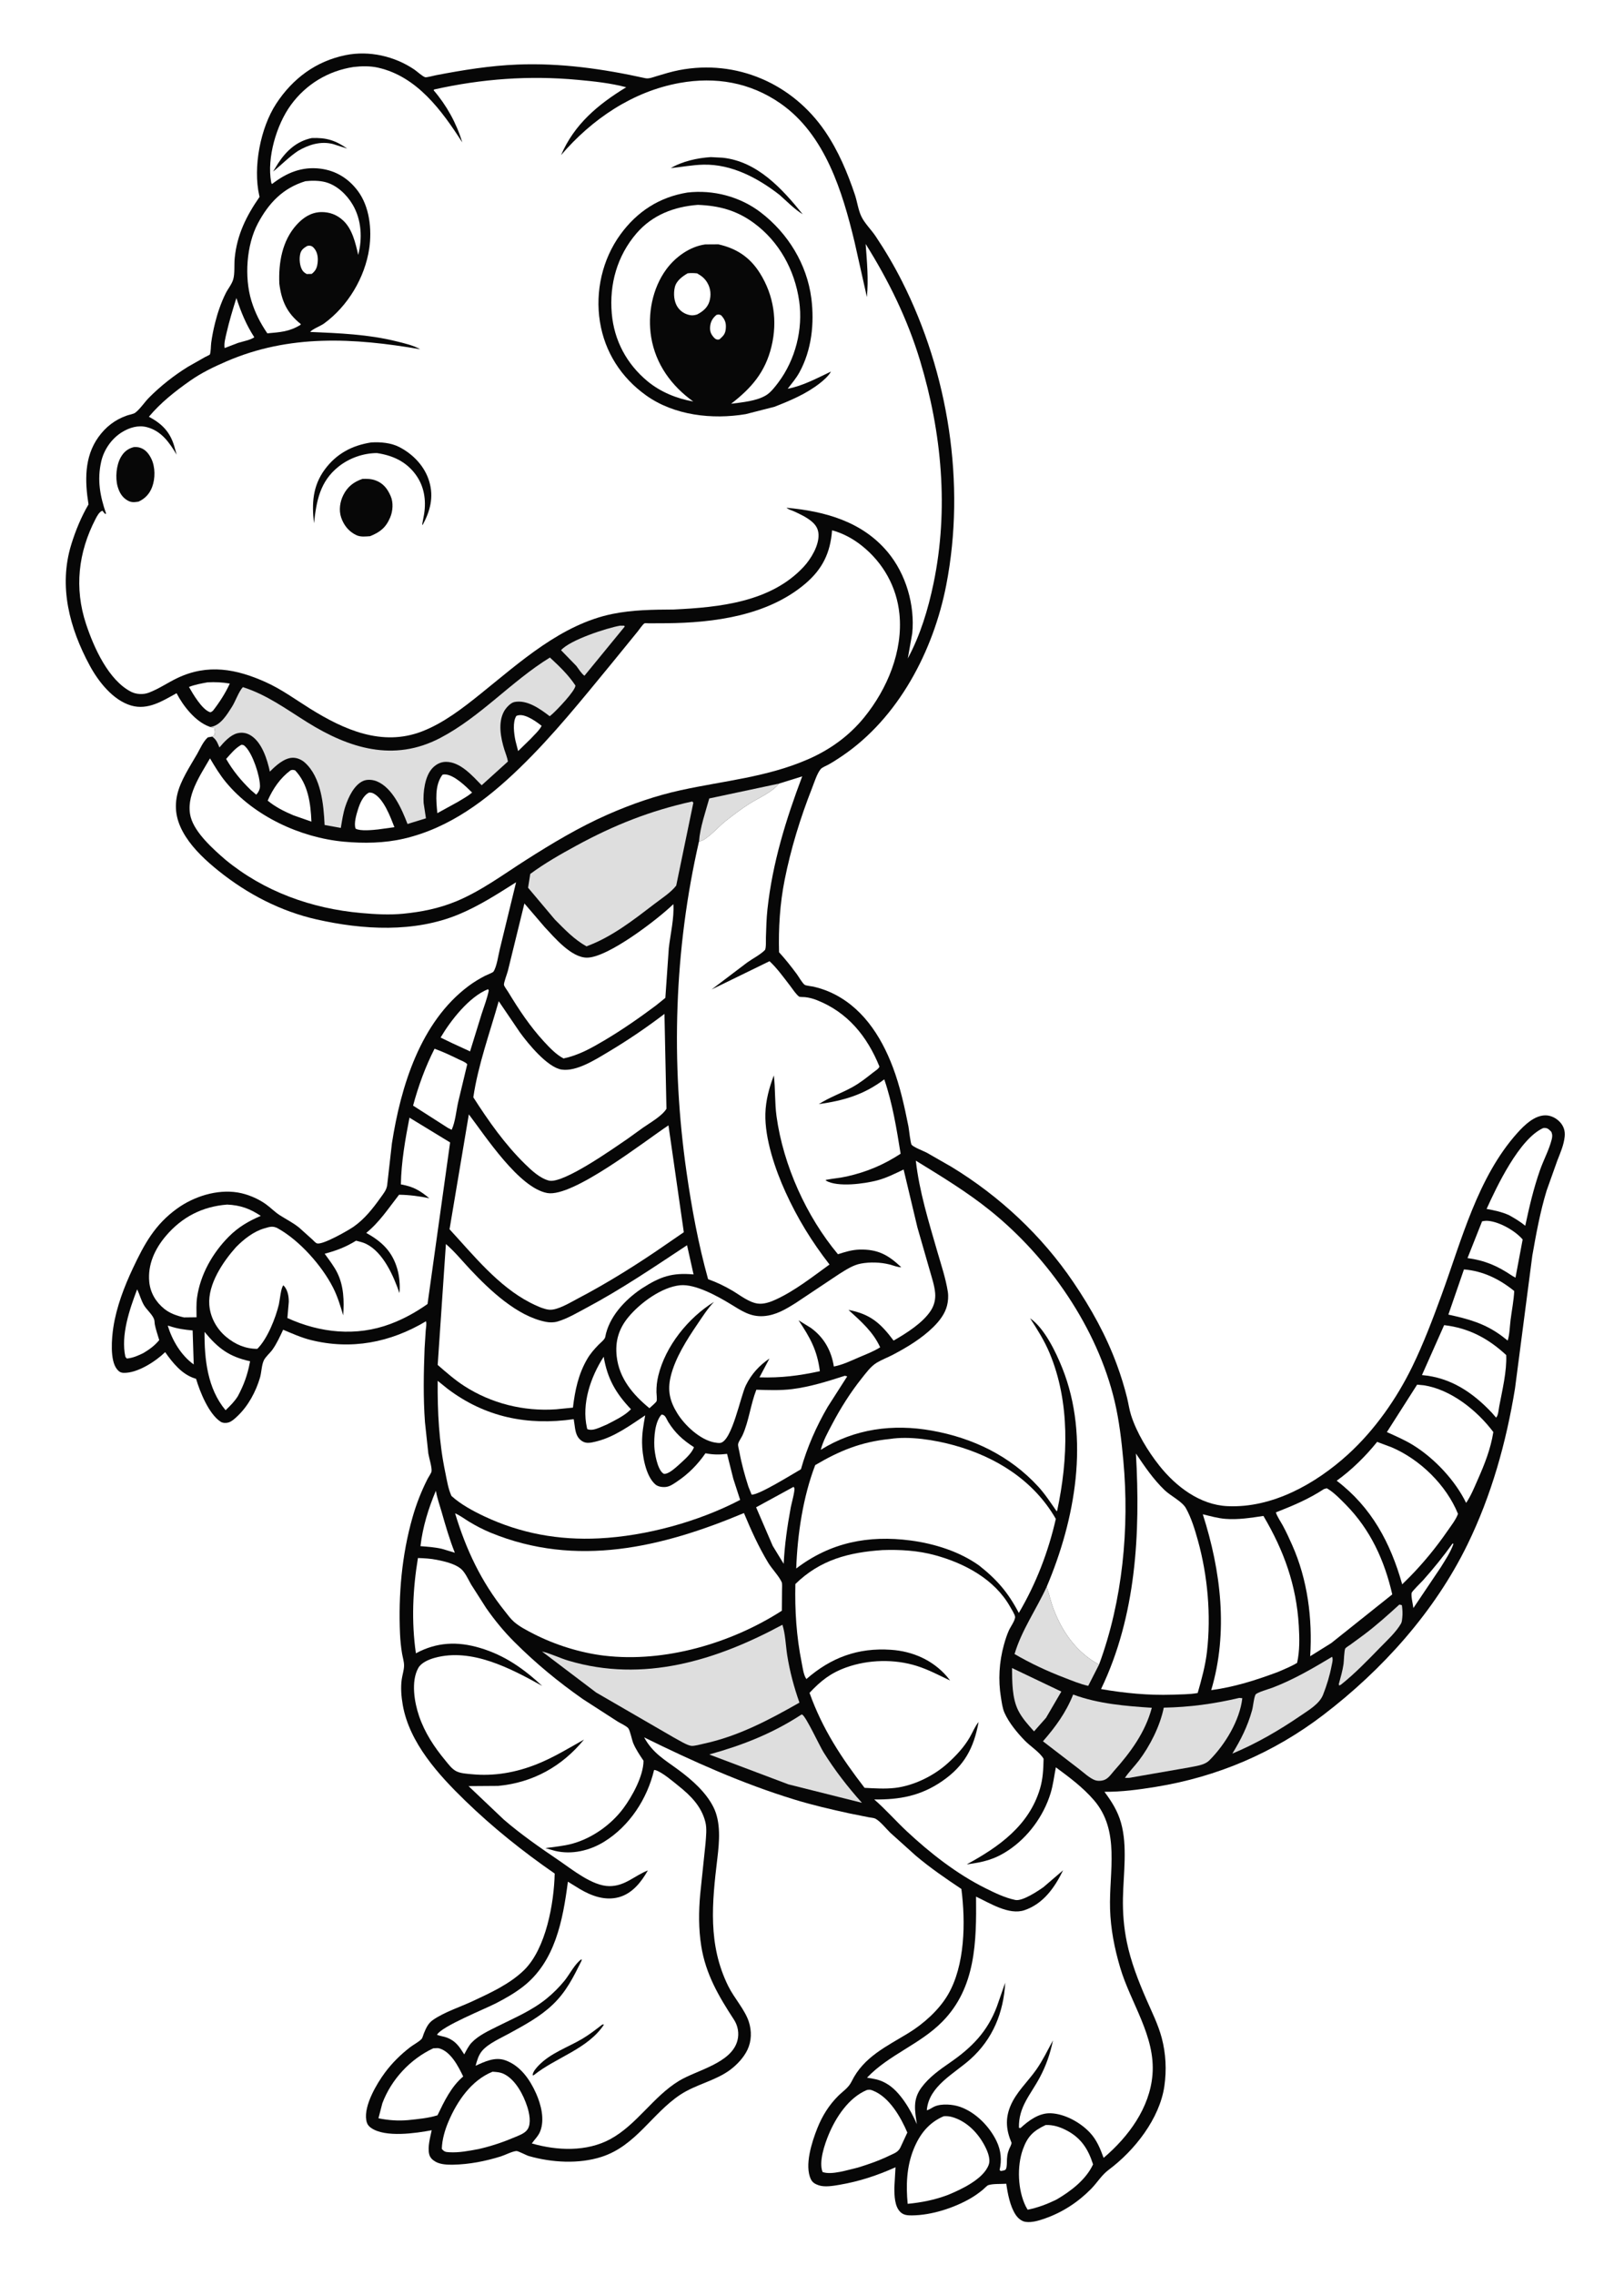 <svg version="1.1" xmlns="http://www.w3.org/2000/svg" style="display: block;" viewBox="0 0 1462 2048" width="1024" height="1434">
<path transform="translate(0,0)" fill="rgb(255,255,255)" d="M -0 -0 L 1462 0 L 1462 2048 L -0 2048 L -0 -0 z"/>
<path transform="translate(0,0)" fill="rgb(7,7,7)" d="M 189.204 654.476 L 188.22 654.125 C 175.671 649.524 164.822 635.686 158.766 624.048 C 146.211 630.996 132.988 639.501 118 635.178 C 101.56 630.437 88.382 613.61 80.534 599.059 C 62.405 565.447 52.361 527.967 63.918 490.297 C 67.717 477.916 72.915 465.249 79.479 454.081 C 76.193 433.449 75.492 411.561 88.297 393.62 C 94.933 384.322 103.349 377.795 114.122 374.055 C 115.939 373.424 120.007 372.682 121.443 371.63 C 125.776 368.454 130.033 361.922 133.976 357.955 C 144.428 347.439 156.234 338.14 168.82 330.311 L 184.45 321.423 C 184.92 321.175 188.56 319.502 188.704 319.214 C 189.704 317.229 189.632 311.168 189.954 308.727 C 190.76 302.611 191.997 296.55 193.482 290.565 C 195.698 281.634 198.947 272.247 203.045 264.005 C 205.065 259.941 208.565 255.856 209.8 251.5 C 211.355 246.014 210.548 238.55 211.109 232.636 C 213.12 211.433 221.577 194.428 233.52 177.237 L 233.227 175.998 C 227.481 150.544 234.27 115.067 248.518 93.312 C 263.315 70.719 284.272 55.049 311.08 49.622 C 332.239 45.338 355.02 50.563 372.807 62.547 C 375.123 64.108 380.155 68.784 382.647 69.517 C 383.904 69.887 390.548 68.069 392.277 67.737 C 416.69 63.053 440.991 59.081 465.9 58.112 C 504.89 56.596 542.807 61.979 580.758 70.368 C 584.119 71.112 587.889 69.514 591.089 68.551 C 597.802 66.529 604.58 64.442 611.472 63.119 C 663.067 53.212 713.37 75.206 742.719 118.173 C 754.612 135.583 762.917 155.304 769.606 175.215 C 771.713 181.486 772.612 188.913 775.42 194.815 C 778.389 201.055 784.369 206.804 788.259 212.615 C 797.024 225.709 804.924 239.134 812.033 253.188 C 853.824 335.809 869.564 435.278 851.954 526.363 C 840.488 585.67 808.943 646.342 757.842 680.771 C 753.809 683.488 749.713 686.167 745.443 688.498 C 743.56 689.526 740.12 690.791 738.755 692.443 C 735.497 696.389 732.97 704.583 731.078 709.386 C 720.504 736.239 711.961 763.959 706.331 792.289 C 702.116 813.503 700.732 835.654 701.325 857.232 C 707.049 863.504 712.198 870.01 717.255 876.832 C 718.941 879.106 722.332 885.131 724.416 886.559 C 725.625 887.388 730.6 887.813 732.249 888.194 C 737.076 889.31 741.811 890.796 746.362 892.761 C 775.486 905.335 792.953 932.053 803.782 960.667 C 810.273 977.82 814.262 996.027 817.833 1013.97 C 818.375 1016.69 819.653 1029.4 820.741 1030.6 C 822.862 1032.96 831.137 1036.02 834.258 1037.64 L 856.386 1050.31 C 899.758 1076.62 938.022 1112.33 966.44 1154.38 C 982.432 1178.04 995.881 1202.15 1005.73 1229.03 C 1009.2 1238.48 1012.28 1248.43 1014.7 1258.21 C 1015.99 1263.44 1016.7 1268.9 1018.34 1274.02 C 1023.39 1289.82 1033.53 1306.49 1043.82 1319.45 C 1058.72 1338.21 1080.25 1354.67 1104.98 1355.87 C 1145.5 1357.83 1184.68 1335.73 1213.79 1309.2 C 1237.66 1287.44 1257.46 1259.23 1271.57 1230.25 C 1281.69 1209.48 1290.04 1187.39 1297.96 1165.71 C 1315.94 1116.55 1330.39 1059.82 1366.19 1019.91 C 1372.41 1012.98 1381.67 1003.87 1391.82 1004.07 C 1396.65 1004.16 1401.5 1006.72 1404.7 1010.29 C 1408 1013.96 1409.32 1018.25 1408.81 1023.16 C 1408.01 1030.87 1404.93 1037.68 1402.16 1044.81 L 1392.56 1071.78 C 1386.78 1090.63 1383.07 1110.95 1379.66 1130.36 L 1364.07 1249.97 C 1356.11 1298.67 1342.93 1346.02 1321.21 1390.51 C 1291.69 1450.97 1244.56 1503.29 1191.4 1543.87 C 1146.78 1577.93 1096.03 1599.58 1040.72 1608.56 C 1025.25 1611.07 1010.07 1613.13 994.35 1613.02 C 1000.85 1621.76 1006.19 1630.14 1009.23 1640.78 C 1015.24 1661.83 1011.45 1686.76 1011.02 1708.5 C 1010.75 1721.98 1011.83 1735.31 1014.56 1748.53 C 1018.19 1766.12 1024.93 1783.4 1032.08 1799.83 C 1037.07 1811.28 1042.66 1822.34 1045.91 1834.47 C 1049.68 1848.57 1050.39 1863.47 1048.33 1877.89 C 1044.13 1907.2 1021.51 1935.92 998.274 1953.24 C 991.632 1958.2 988.069 1964.66 982.342 1970.5 C 970.675 1982.4 956.563 1991.61 940.844 1997.11 C 935.4 1999.02 929.353 2000.93 923.5 2000.21 C 919.731 1999.75 916.422 1996.85 914.377 1993.76 C 909.357 1986.18 907.213 1974.78 905.953 1965.86 C 901.436 1966.19 893.802 1965.74 889.754 1967.13 C 888.529 1967.55 886.008 1970.3 884.782 1971.31 C 881.238 1974.2 877.584 1976.82 873.609 1979.11 C 858.641 1987.72 838.566 1994.2 821.172 1994.35 C 817.438 1994.38 813.84 1994.26 810.906 1991.63 C 805.251 1986.56 805.176 1976.28 805.164 1969.24 L 806.2 1951.04 C 789.484 1958.51 773.85 1963.7 755.727 1966.82 C 750.19 1967.77 742.271 1969.16 736.86 1967.19 C 733.857 1966.1 731.484 1964.87 730.03 1961.89 C 723.97 1949.5 730.934 1928.06 735.846 1915.76 C 740.184 1904.89 746.22 1895.14 754.528 1886.86 C 758.999 1882.4 763.822 1879.63 766.685 1873.76 C 777.481 1851.63 798.249 1842.24 818.049 1830.09 C 831.549 1821.8 845.33 1809.48 853.399 1795.71 C 868.879 1769.3 869.36 1730.21 865.52 1700.5 C 851.473 1691.09 837.43 1681.51 824.513 1670.57 L 801.488 1649.87 C 797.856 1646.35 792.446 1639.5 788.079 1637.2 C 786.684 1636.47 783.788 1636.31 782.136 1635.96 L 764.838 1632.5 C 748.223 1628.87 731.652 1625.05 715.39 1620.07 C 668.054 1605.56 624.148 1585.84 579.827 1564.02 C 587.802 1578.53 598.463 1584.18 611.274 1593.69 C 623.132 1602.5 635.536 1613.47 642.234 1626.8 C 649.159 1640.58 647.541 1658.21 645.765 1673.02 C 640.953 1713.16 637.097 1750.73 655.67 1788.15 C 660.922 1798.73 670.542 1809.11 674.095 1820 C 676.799 1828.29 676.645 1837.42 672.815 1845.38 C 669.517 1852.23 663.744 1858.41 657.752 1862.99 C 644.45 1873.14 626.284 1876.41 612.154 1885.86 C 586.86 1902.78 572.354 1931.65 541.582 1941.63 C 521.014 1948.29 496.542 1946.82 475.972 1940.92 C 473.726 1940.28 466.397 1936.31 464.839 1936.41 C 460.978 1936.67 454.636 1940.06 450.699 1941.28 C 436.771 1945.61 422.372 1948.43 407.774 1948.72 C 402.782 1948.81 396.486 1948.58 392.048 1946.07 C 389.174 1944.44 386.941 1942.35 386.214 1939.04 C 384.783 1932.52 387.194 1924.14 388.531 1917.69 C 374.257 1920.39 346.919 1924.45 334.16 1915.74 C 331.32 1913.8 330.132 1911.79 329.592 1908.47 C 327.466 1895.44 338.827 1876.06 346.433 1865.81 C 352.876 1857.13 360.627 1849.49 369.187 1842.91 C 372.148 1840.63 377.085 1838.11 379.486 1835.46 C 380.235 1834.63 380.867 1832.01 381.357 1830.82 C 383.436 1825.78 385.172 1821.5 389.854 1818.29 C 400.158 1811.23 413.969 1806.82 425.336 1801.54 C 441.278 1794.12 458.711 1786.12 471.485 1773.77 C 491.482 1754.42 498.686 1713.27 499.286 1686.62 C 470.591 1666.74 443.784 1645.36 418.717 1621.05 C 394.745 1597.8 368.476 1569.01 362.481 1534.94 C 361.175 1527.52 360.487 1519.24 361.549 1511.75 C 362.116 1507.76 363.609 1503.43 363.641 1499.43 C 363.669 1495.9 362.408 1491.99 361.825 1488.5 C 360.871 1482.78 360.264 1476.8 360.005 1471 C 358.438 1435.89 361.595 1399.8 371.281 1365.9 C 374.739 1353.79 379.15 1342.52 384.839 1331.28 C 385.562 1329.86 388.167 1326.03 388.381 1324.63 C 388.921 1321.09 386.107 1312.4 385.494 1308.47 L 382.471 1280.38 C 380.844 1258.2 381.265 1235.9 382.137 1213.71 L 383.149 1197.74 C 383.35 1195.31 384.13 1191.72 383.381 1189.45 C 351.174 1208.66 315.966 1215.43 279.461 1206.27 C 271.014 1204.15 262.761 1200.42 254.754 1197.06 C 251.903 1203.12 249.076 1209.38 245.209 1214.88 C 242.973 1218.06 238.935 1221.31 237.328 1224.71 C 235.338 1228.92 235.269 1235.62 233.878 1240.3 C 230.12 1252.92 223.38 1265.5 213.794 1274.67 C 211.549 1276.81 208.521 1279.68 205.5 1280.57 C 203.35 1281.21 200.39 1281.14 198.459 1279.88 C 187.798 1272.92 179.811 1252.99 176.332 1241.23 L 175.253 1240.9 C 163.57 1237.23 155.315 1226.92 148.513 1217.24 C 140.026 1225.49 123.453 1236.35 111 1235.87 C 108.315 1235.77 106.783 1234.65 105.142 1232.64 C 98.551 1224.57 100.399 1204.31 101.858 1194.8 C 104.671 1176.46 111.654 1158.25 119.531 1141.55 C 129.809 1119.77 139.259 1102.41 159.211 1088.01 C 174.367 1077.07 195.17 1070.43 213.887 1073.51 C 222.572 1074.94 232.072 1078.92 239.22 1084.06 C 243.438 1087.09 247.187 1091.03 251.5 1093.83 C 257.561 1097.76 263.599 1100.61 269.278 1105.26 L 281.103 1115.89 C 282.203 1116.92 283.955 1119.02 285.374 1119.37 C 290.677 1120.68 313.377 1107.67 318.223 1104.3 C 328.05 1097.47 335.693 1087.72 342.564 1078.06 C 345.053 1074.56 347.745 1071.47 348.423 1067.09 L 352.692 1029.36 C 360.643 978.166 378.298 920.043 421.721 887.639 C 426.443 884.115 431.471 881.07 436.711 878.384 C 437.9 877.775 443.548 875.567 444.119 874.737 C 447.188 870.278 448.569 859.539 449.98 854.004 L 464.527 794.228 C 447.863 804.78 431.272 815.481 413 823.094 C 372.897 839.804 326.591 837.09 285.066 827.736 C 252.462 820.391 222.492 804.782 196.531 783.922 C 185.746 775.256 174.575 764.989 167.102 753.297 C 159.495 741.397 156.203 729.485 159.346 715.466 C 162.186 702.804 170.937 689.856 177.345 678.664 C 180.272 673.554 182.524 667.826 186.933 663.797 L 190.866 663.112 L 192.909 661.882 C 193.578 659.239 193.454 657.855 192.72 655.243 L 189.204 654.476 z"/>
<path transform="translate(0,0)" fill="rgb(255,255,255)" d="M 276.278 221.5 C 276.992 221.303 277.304 221.176 278.109 221.17 C 279.953 221.155 281.136 221.808 282.329 223.114 C 285.452 226.532 286.307 231.255 285.876 235.772 C 285.404 240.721 284.3 243.563 280.5 246.567 L 276 246.698 C 274.576 245.876 273.227 245.02 272.278 243.639 C 269.649 239.813 269.05 233.017 270.152 228.5 C 271.026 224.921 273.259 223.305 276.278 221.5 z"/>
<path transform="translate(0,0)" fill="rgb(255,255,255)" d="M 1307.85 1389.5 L 1308.65 1389.81 C 1306.12 1397.23 1301.16 1404.58 1297.03 1411.23 L 1272.56 1447.63 C 1272.16 1444.19 1270.35 1437.13 1270.98 1434.01 C 1271.28 1432.52 1279.51 1424.58 1281.18 1422.71 C 1290.69 1412.07 1299.56 1401.11 1307.85 1389.5 z"/>
<path transform="translate(0,0)" fill="rgb(255,255,255)" d="M 150.85 1193.5 C 151.674 1193.49 151.347 1193.42 152.117 1193.68 C 159.285 1196.12 165.758 1197.04 173.245 1197.69 L 174.225 1228.32 C 162.804 1220.14 154.957 1206.75 150.85 1193.5 z"/>
<path transform="translate(0,0)" fill="rgb(255,255,255)" d="M 464.762 644.5 C 466.119 644.014 466.048 643.947 467.483 643.802 C 473.759 643.167 482.853 649.707 487.53 653.406 C 485.437 657.571 480.718 661.725 477.546 665.229 L 466.356 676.134 L 463.984 666.903 C 462.662 660.664 461.188 649.963 464.762 644.5 z"/>
<path transform="translate(0,0)" fill="rgb(255,255,255)" d="M 212.646 268.291 C 216.947 281.217 221.361 292.15 228.766 303.621 C 225.416 306.094 218.324 307.375 214.208 308.676 L 202.054 313.33 C 201.302 309.326 202.87 303.698 203.775 299.735 C 206.208 289.082 209.386 278.711 212.646 268.291 z"/>
<path transform="translate(0,0)" fill="rgb(255,255,255)" d="M 186.698 614.25 C 193.702 613.903 199.79 614.186 206.722 615.36 C 202.771 624.001 197.345 632.404 191.5 639.872 C 190.556 640.481 189.821 641.448 188.656 641.041 C 181.633 638.589 173.463 624.658 169.946 618.398 C 175.418 616.288 180.958 615.297 186.698 614.25 z"/>
<path transform="translate(0,0)" fill="rgb(255,255,255)" d="M 398.162 697.5 C 399.028 697.215 399.022 697.158 400.093 697.145 C 408.373 697.048 419.617 708.207 424.928 713.496 C 421.022 716.745 416.443 719.244 412.103 721.872 L 393.618 732.027 C 392.536 720.733 391.051 707.117 398.162 697.5 z"/>
<path transform="translate(0,0)" fill="rgb(255,255,255)" d="M 217.095 670.5 C 218.971 670.501 219.423 670.804 220.799 672.188 C 227.451 678.88 233.818 698.35 233.905 707.705 C 233.931 710.476 232.432 713.445 230.5 715.373 L 225.579 711.156 C 216.736 702.552 209.596 693.916 203.423 683.21 C 207.597 678.559 211.557 673.57 217.095 670.5 z"/>
<path transform="translate(0,0)" fill="rgb(255,255,255)" d="M 392.286 1342.01 C 393.363 1348.49 395.776 1355.11 397.583 1361.44 C 401.1 1373.77 404.617 1385.9 409.362 1397.82 L 397.752 1394.31 C 391.416 1392.83 384.881 1392.4 378.413 1391.9 C 380.435 1374.56 385.542 1358.04 392.286 1342.01 z"/>
<path transform="translate(0,0)" fill="rgb(255,255,255)" d="M 332.122 713.5 C 333.443 713.458 334.791 713.631 335.986 714.232 C 345.308 718.914 351.31 735.322 354.96 744.663 L 340.238 746.685 C 335.42 747.2 324.155 748.395 320.033 745.984 C 318.195 741.531 320.765 733.029 322.2 728.5 C 323.938 723.018 326.772 716.189 332.122 713.5 z"/>
<path transform="translate(0,0)" fill="rgb(255,255,255)" d="M 439.259 890.5 L 439.913 891.625 C 438.568 898.72 435.747 905.718 433.552 912.593 L 423.076 946.488 L 406.846 939.017 L 396.536 934.039 C 405.641 918.581 422.284 897.258 439.259 890.5 z"/>
<path transform="translate(0,0)" fill="rgb(222,222,222)" d="M 558.246 563.232 L 562 563.283 L 562.321 564.099 L 526.097 608.314 C 523.419 606.498 520.806 602.133 518.781 599.494 L 505.015 585.335 C 512.863 576.197 546.206 565.303 558.246 563.232 z"/>
<path transform="translate(0,0)" fill="rgb(255,255,255)" d="M 595.424 1273.5 C 598.925 1273.37 599.696 1277.11 601.471 1279.97 C 607.853 1290.24 614.703 1296.35 624.693 1302.79 C 622.702 1308.72 615.144 1314.87 610.566 1319.13 C 607.842 1321.58 602.933 1325.91 599.381 1326.65 C 597.959 1326.95 597.669 1326.99 596.57 1326.09 C 591.676 1322.06 589.269 1308.21 589.013 1302.19 C 588.654 1293.76 589.471 1280.15 595.424 1273.5 z"/>
<path transform="translate(0,0)" fill="rgb(255,255,255)" d="M 261.382 693.5 C 263.035 692.844 263.803 693.042 265.5 693.478 C 277.296 705.83 279.552 723.41 280.214 739.652 L 264.212 734.055 C 256.02 730.63 247.663 726.46 240.824 720.738 C 245.538 710.047 251.963 700.599 261.382 693.5 z"/>
<path transform="translate(0,0)" fill="rgb(255,255,255)" d="M 714.392 1338.5 C 714.629 1338.88 714.96 1339.2 715.102 1339.62 C 715.831 1341.77 712.437 1353.97 711.903 1356.86 C 708.77 1373.82 706.336 1390.56 705.508 1407.8 L 695.63 1391.64 L 680.663 1356.91 L 714.392 1338.5 z"/>
<path transform="translate(0,0)" fill="rgb(222,222,222)" d="M 629.27 757.326 C 630.124 745.18 635.192 730.609 638.485 718.787 L 701.241 705.438 C 695.4 713.064 682.844 718.343 674.727 723.5 C 667.075 728.362 659.711 733.99 652.593 739.607 C 647.381 743.719 635.798 756.719 629.969 757.298 L 629.27 757.326 z"/>
<path transform="translate(0,0)" fill="rgb(255,255,255)" d="M 123.279 1160.68 C 125.505 1165.24 126.734 1170.27 129.266 1174.72 C 131.735 1179.05 136.557 1182.79 138.419 1187.33 C 139.079 1188.94 138.895 1190.81 139.229 1192.5 C 140.14 1197.13 141.846 1201.84 143.164 1206.38 C 138.953 1211.47 134.647 1214.55 129.072 1217.96 C 124.24 1220.34 119.432 1222.5 114 1222.98 L 112.7 1221.5 C 108.391 1202.03 116.459 1178.69 123.279 1160.68 z"/>
<path transform="translate(0,0)" fill="rgb(222,222,222)" d="M 1259.89 1444.5 C 1260.72 1444.56 1261.42 1444.8 1262.21 1445.05 C 1262.75 1448.92 1262.97 1452.51 1262.55 1456.41 C 1262.37 1458.09 1262.26 1460.12 1261.41 1461.6 C 1256.94 1469.34 1248.92 1476.68 1242.72 1483.04 C 1231.48 1494.55 1220.05 1506.49 1207.45 1516.5 L 1205.8 1517.4 L 1205.39 1516.11 C 1206.98 1510.16 1208.78 1504.13 1209.66 1498.03 C 1210.05 1495.34 1210.18 1485.49 1211.31 1483.92 C 1212.02 1482.93 1214.71 1481.39 1215.77 1480.61 L 1228.34 1471.38 C 1239.4 1463.04 1249.66 1453.83 1259.89 1444.5 z"/>
<path transform="translate(0,0)" fill="rgb(222,222,222)" d="M 911.127 1501.61 L 955.533 1522.8 L 941.751 1546.44 L 930.949 1558.63 C 925.65 1552.72 920.183 1546.8 916.625 1539.63 C 911.111 1528.51 911.257 1513.81 911.127 1501.61 z"/>
<path transform="translate(0,0)" fill="rgb(255,255,255)" d="M 543.42 1221.36 C 546.711 1241.09 554.338 1254.31 567.965 1268.61 C 562.467 1274.45 553.598 1278.5 546.501 1282.27 L 539.233 1285.36 C 535.897 1286.67 531.994 1287.96 528.614 1286.5 L 528.341 1285.38 C 523.383 1263.59 531.725 1239.45 543.42 1221.36 z"/>
<path transform="translate(0,0)" fill="rgb(255,255,255)" d="M 183.964 1199.01 C 196.431 1214.02 205.992 1221.23 224.979 1225.44 L 224.783 1226.5 C 222.62 1237.88 219.333 1246.84 213.903 1257 C 210.793 1261.87 207.074 1265.56 202.907 1269.53 C 186.517 1249.93 183.816 1223.53 183.964 1199.01 z"/>
<path transform="translate(0,0)" fill="rgb(255,255,255)" d="M 1334.41 1099.5 C 1336.27 1099.08 1337.97 1098.88 1339.88 1099.05 C 1350.27 1100.03 1364.19 1107.91 1370.96 1115.81 L 1364.5 1150.2 L 1361.5 1148.49 C 1348.4 1139.66 1337.05 1134.66 1321.3 1132.58 L 1334.41 1099.5 z"/>
<path transform="translate(0,0)" fill="rgb(255,255,255)" d="M 391.091 944.097 C 398.722 946.815 405.936 950.286 413.213 953.824 C 415.521 954.947 418.889 956.049 420.54 958.052 L 412.408 991.944 C 410.618 999.824 409.861 1009.84 406.5 1017.07 L 403.328 1015.5 L 371.765 995.305 C 376.552 977.559 382.761 960.498 391.091 944.097 z"/>
<path transform="translate(0,0)" fill="rgb(255,255,255)" d="M 1389.49 1015.5 L 1390.74 1015.4 C 1393.77 1015.47 1394.89 1017.01 1396.86 1019 C 1397.89 1021.66 1397.71 1023.53 1397 1026.22 C 1394.63 1035.37 1389.78 1044.25 1386.63 1053.22 C 1380.85 1069.64 1376.91 1086.46 1373.31 1103.46 C 1368.64 1099.61 1363.74 1096.73 1358.45 1093.8 C 1351.88 1090.91 1345.51 1089.58 1338.49 1088.33 C 1347.7 1067.95 1368.07 1025.04 1389.49 1015.5 z"/>
<path transform="translate(0,0)" fill="rgb(255,255,255)" d="M 1318.1 1142.77 C 1335.28 1144.16 1350.11 1151.48 1363.36 1162.2 C 1362.96 1170.82 1361.17 1179.58 1360.09 1188.16 C 1359.3 1194.32 1359.29 1200.89 1357.5 1206.84 L 1352.33 1202.79 C 1337.02 1191.39 1322.3 1187.42 1304.07 1183.44 L 1318.1 1142.77 z"/>
<path transform="translate(0,0)" fill="rgb(222,222,222)" d="M 1199.36 1491.5 C 1200.43 1493.97 1199.4 1496.98 1198.92 1499.52 C 1197.23 1508.41 1194.52 1517.4 1191.16 1525.81 C 1187.93 1533.89 1178.29 1539.51 1171.31 1544.29 C 1151.87 1557.58 1131.28 1569.59 1109.52 1578.64 C 1117.25 1566.09 1123.2 1554.19 1127.2 1539.97 C 1128.43 1535.62 1128.63 1529.59 1130.32 1525.66 C 1131.18 1523.65 1142.97 1520.34 1145.54 1519.35 C 1164.95 1511.93 1181.64 1502.07 1199.36 1491.5 z"/>
<path transform="translate(0,0)" fill="rgb(222,222,222)" d="M 989.48 1498.53 L 979.736 1517.66 C 972.514 1516.06 965.378 1513.06 958.484 1510.41 C 942.659 1504.35 928.051 1497.52 913.4 1489.02 C 919.735 1467.61 932.968 1448.89 942.308 1428.54 C 944.683 1435.17 946.085 1442.19 948.603 1448.71 C 956.747 1469.82 969.417 1487.57 989.48 1498.53 z"/>
<path transform="translate(0,0)" fill="rgb(255,255,255)" d="M 389.975 1843.93 L 391.207 1843.88 C 392.643 1843.78 394.088 1843.62 395.5 1844.04 C 405.943 1847.17 412.519 1860.27 416.89 1869.29 C 406.048 1878.46 399.817 1891.7 393.744 1904.24 C 385.379 1906.87 375.95 1907.67 367.243 1908.59 C 358.131 1909.4 349.547 1908.73 340.582 1906.95 L 344.068 1893.5 C 352.119 1871.95 369.24 1853.61 389.975 1843.93 z"/>
<path transform="translate(0,0)" fill="rgb(255,255,255)" d="M 1300.26 1192.93 C 1322.32 1195.48 1340.03 1204.87 1356.15 1219.88 C 1356.82 1234.22 1352.55 1251.81 1349.88 1265.92 C 1349.39 1268.51 1348.92 1274.84 1347 1276.14 L 1343.15 1271.7 C 1325.76 1253.31 1305.9 1240.05 1280.28 1237.89 L 1300.26 1192.93 z"/>
<path transform="translate(0,0)" fill="rgb(255,255,255)" d="M 941.419 1912.99 C 948.22 1912.73 954.294 1914.72 960.26 1917.83 C 973.334 1924.65 979.758 1934.72 984.102 1948.44 C 977.658 1962.29 963.95 1972.66 951.02 1980.19 C 942.39 1984.33 934.591 1987.34 925.194 1989.25 L 923.468 1986.21 C 916.338 1971.66 915.409 1950.29 920.878 1935 C 925.082 1923.25 930.197 1918.32 941.419 1912.99 z"/>
<path transform="translate(0,0)" fill="rgb(255,255,255)" d="M 780.412 1881.5 C 782.876 1881.07 783.482 1881.1 785.81 1882.01 C 800.668 1887.84 810.932 1905.9 816.852 1919.78 L 810.5 1933.45 C 808.338 1937.56 805.049 1938.45 801.063 1940.39 C 791.652 1944.97 782.167 1948.29 772.181 1951.35 C 763.763 1953.23 748.551 1958.34 740.5 1955.29 C 736.944 1946.14 742.384 1930.39 745.969 1921.72 C 752.454 1906.04 764.146 1888.22 780.412 1881.5 z"/>
<path transform="translate(0,0)" fill="rgb(255,255,255)" d="M 443.29 1865.03 C 447.018 1865.27 450.341 1865.43 453.747 1867.14 C 464.135 1872.34 471.154 1885.91 474.566 1896.49 C 476.382 1902.12 478.311 1911.19 475.048 1916.57 C 472.799 1920.28 467.931 1922.03 464.128 1923.65 C 453.191 1928.32 442.371 1932 430.757 1934.64 C 422.351 1936.24 412.922 1938.05 404.346 1937.5 C 400.998 1937.29 399.852 1937.13 397.647 1934.5 C 397.864 1926.13 400.413 1917.42 403.685 1909.76 C 411.493 1891.47 424.252 1872.72 443.29 1865.03 z"/>
<path transform="translate(0,0)" fill="rgb(222,222,222)" d="M 1115.82 1528.5 L 1118.5 1528.79 C 1116.19 1548.95 1102.85 1570.74 1088.78 1584.76 C 1084.32 1589.2 1076.49 1589.84 1070.47 1591.11 L 1016.47 1600.5 L 1012.8 1600.5 C 1016.41 1595.02 1021.28 1590.29 1025.26 1585.05 C 1035.4 1571.72 1044.44 1553.79 1047.78 1537.29 C 1071.49 1536.8 1092.71 1533.91 1115.82 1528.5 z"/>
<path transform="translate(0,0)" fill="rgb(255,255,255)" d="M 849.64 1905.08 C 852.307 1904.9 854.675 1905.08 857.26 1905.83 C 869.688 1909.42 879.556 1919.14 885.719 1930.21 C 888.467 1935.15 892.194 1943.02 890.138 1948.75 C 885.43 1961.86 864.649 1971.35 852.74 1976.19 C 840.915 1980.52 829.607 1982.75 817.154 1983.95 C 815.573 1967.32 816.151 1950.66 822.452 1934.94 C 827.884 1921.38 836.1 1910.82 849.64 1905.08 z"/>
<path transform="translate(0,0)" fill="rgb(222,222,222)" d="M 721.49 1543.5 L 722.152 1543.48 C 725.731 1545.44 737.667 1571.48 741.438 1577.5 C 751.653 1593.8 763.12 1608.65 775.956 1622.93 L 709.754 1606.33 L 638.448 1579.43 C 668.472 1571.11 695.294 1560.58 721.49 1543.5 z"/>
<path transform="translate(0,0)" fill="rgb(222,222,222)" d="M 966.178 1525.47 C 988.65 1533.82 1013.27 1535.84 1037.01 1537.39 C 1031.14 1559.55 1017.75 1577.68 1002.74 1594.47 C 999.518 1598.21 996.993 1602.29 991.831 1602.97 C 989.751 1603.25 987.664 1603.26 985.671 1602.5 C 980.873 1600.67 975.663 1595.7 971.577 1592.6 L 938.976 1567.56 C 950.26 1554.66 959.829 1541.52 966.178 1525.47 z"/>
<path transform="translate(0,0)" fill="rgb(255,255,255)" d="M 204.316 1084.4 C 216.161 1084.93 224.784 1088.01 234.61 1094.56 C 223.375 1099.41 214.402 1104.61 205.658 1113.41 C 191.118 1128.05 180.105 1147.58 177.221 1168.11 C 176.411 1173.88 176.736 1180.03 176.746 1185.85 L 165.523 1185.98 C 159.1 1184.54 152.816 1182.39 147.632 1178.2 C 140.126 1172.12 135.121 1163.74 134.189 1154 C 132.695 1138.38 139.242 1124.25 149.201 1112.56 C 163.769 1095.48 182.021 1086.14 204.316 1084.4 z"/>
<path transform="translate(0,0)" fill="rgb(255,255,255)" d="M 1275.93 1246.5 L 1282 1247.08 C 1306.45 1250.9 1329.96 1269.75 1344.55 1289.16 C 1342.18 1304.34 1336.68 1318.14 1330.5 1332.09 C 1327.34 1339.23 1324.44 1346.47 1320.06 1352.97 C 1310.23 1332.72 1291.62 1312.93 1272.5 1301.05 C 1264.99 1296.39 1256.74 1292.84 1248.69 1289.21 L 1275.93 1246.5 z"/>
<path transform="translate(0,0)" fill="rgb(255,255,255)" d="M 274.762 163.138 C 280.409 162.483 287.253 162.505 292.75 163.94 C 303.117 166.647 312.041 175.183 317.373 184.255 C 325.343 197.814 326.231 214.48 322.366 229.48 C 319.928 218.944 317.138 206.375 308.944 198.643 C 303.3 193.315 296.387 190.685 288.657 190.933 C 279.838 191.216 272.836 195.853 267.01 202.215 C 253.842 216.593 250.508 236.613 251.311 255.372 C 253.307 270.958 258.164 281.802 270.623 291.727 L 270.382 292.45 C 260.194 298.67 252.112 299.022 240.511 300.087 C 234.165 290.737 229.449 281.606 226.14 270.713 C 219.71 249.544 221.65 220.526 232.065 201 C 241.817 182.718 254.564 169.289 274.762 163.138 z"/>
<path transform="translate(0,0)" fill="rgb(255,255,255)" d="M 760.611 1238.5 L 762.714 1239.05 L 745.173 1266.45 C 734.889 1284.04 726.561 1303.04 721.033 1322.67 C 713.716 1326.82 682.864 1346.13 676.612 1345.5 L 673.699 1338.25 C 670.441 1328.09 667.513 1317.55 665.619 1307.05 C 665.288 1305.22 664.187 1301.61 664.481 1299.91 C 664.845 1297.79 667.54 1294.07 668.5 1291.93 C 674.203 1279.22 675.705 1264.29 680.878 1251.06 C 691.463 1251.41 702.718 1251.83 713.228 1250.5 C 729.441 1248.45 745.114 1243.49 760.611 1238.5 z"/>
<path transform="translate(0,0)" fill="rgb(255,255,255)" d="M 1239.9 1298.03 L 1253.1 1302.96 C 1278.68 1313.93 1302.25 1336.96 1312.74 1362.85 C 1310.69 1368.28 1306.59 1373.4 1303.3 1378.16 C 1293.23 1392.76 1282.09 1406.4 1269.71 1419.1 L 1262.49 1426.26 C 1251.92 1388.86 1234.97 1356.97 1203.49 1332.98 C 1216.95 1323.35 1229.55 1310.9 1239.9 1298.03 z"/>
<path transform="translate(0,0)" fill="rgb(255,255,255)" d="M 1192 1340.5 L 1194.53 1339.77 L 1195.88 1340.55 C 1201.44 1344 1206.93 1349.73 1211.54 1354.38 C 1233.87 1376.95 1246.52 1404.71 1253.54 1435.33 L 1198.62 1479.13 L 1179.62 1490.98 C 1181.76 1457.03 1177.32 1422.14 1163.38 1390.83 C 1160.76 1384.94 1158.06 1379.02 1154.98 1373.36 C 1152.92 1369.57 1150.05 1365.56 1148.71 1361.5 C 1164.17 1355.4 1178 1349.67 1192 1340.5 z"/>
<path transform="translate(0,0)" fill="rgb(255,255,255)" d="M 1082.92 1363.19 C 1089.56 1364.83 1096.4 1366.76 1103.23 1367.32 C 1114.67 1368.25 1126.25 1366.37 1137.52 1364.7 C 1155.93 1395.82 1167.24 1427.11 1169.37 1463.5 C 1170.01 1474.5 1170.28 1486.16 1167.84 1496.95 C 1162.51 1500.2 1156.58 1502.53 1150.87 1505.04 C 1131.14 1512.42 1111.44 1518.71 1090.49 1521.52 C 1106.05 1469.43 1099.27 1414.12 1082.92 1363.19 z"/>
<path transform="translate(0,0)" fill="rgb(222,222,222)" d="M 623.169 721.5 L 624.151 722.625 L 608.723 797.238 C 603.818 803.527 595.993 808.485 589.674 813.315 C 570.441 828.018 550.831 843.515 527.901 851.935 C 516.708 845.639 508.353 836.769 499.389 827.747 L 475.321 799.163 L 477.29 786.733 C 490.392 777.073 504.481 769.065 518.754 761.289 C 552.771 742.755 585.301 729.84 623.169 721.5 z"/>
<path transform="translate(0,0)" fill="rgb(222,222,222)" d="M 704.353 1462.65 C 707.048 1470.91 707.332 1481.65 708.712 1490.32 C 711.022 1504.83 714.802 1518.9 719.691 1532.74 C 692.25 1548.36 664.667 1563.01 633.5 1569.72 C 630.639 1570.33 625.089 1571.94 622.344 1571.66 C 618.323 1571.25 610.332 1566.1 606.419 1564.08 L 536.622 1523.65 L 487.845 1486.7 C 495.951 1488.64 503.604 1492.57 511.623 1494.96 C 579.152 1515.11 644.631 1494.88 704.353 1462.65 z"/>
<path transform="translate(0,0)" fill="rgb(255,255,255)" d="M 472.015 813.308 L 490.254 834.577 C 499.201 844.108 514.064 861.898 528.127 862.108 C 547.068 862.39 592.966 826.832 606.147 813.927 C 607.038 826.247 603.435 841.187 602.047 853.627 L 598.939 898.323 L 590.457 905.166 C 575.339 916.444 559.956 927.175 543.705 936.773 C 531.966 943.706 520.75 949.988 507.265 952.848 C 500.744 949.491 494.73 943.192 489.78 937.816 C 477.061 924.005 467.125 909.023 457.396 892.978 C 456.586 891.641 453.822 887.977 453.615 886.661 C 453.307 884.699 456.533 876.393 457.129 873.972 L 472.015 813.308 z"/>
<path transform="translate(0,0)" fill="rgb(255,255,255)" d="M 1022.7 1308.53 C 1030.67 1320.28 1038.27 1331.63 1048.6 1341.52 C 1053.97 1346.67 1064.32 1351.61 1067.72 1357.72 C 1072.61 1366.48 1075.8 1377.05 1078.49 1386.7 C 1087.34 1418.49 1090.45 1454 1086.7 1486.78 C 1085.24 1499.5 1081.83 1511.82 1078.31 1524.09 C 1070.96 1525.46 1063.01 1525.27 1055.54 1525.61 C 1033.97 1526.32 1012.51 1524.23 991.293 1520.55 C 1022.96 1454.68 1026.82 1380.3 1022.7 1308.53 z"/>
<path transform="translate(0,0)" fill="rgb(222,222,222)" d="M 189.204 654.476 L 190.213 654.291 C 198.679 652.56 204.138 643.365 208.577 636.436 C 211.779 631.438 214.807 622.449 218.504 618.573 C 240.225 625.486 257.482 638.365 276.609 650.279 C 314.222 673.71 354.325 686.223 396.131 664.381 C 432.613 645.321 460.201 613.291 494.999 591.924 C 503.48 599.795 511.532 607.426 517.976 617.144 C 517.774 622.118 501.235 639.144 497.196 642.759 L 494.807 644.772 C 486.304 638.264 474.508 629.665 463 631.976 C 459.486 632.682 455.361 637.314 453.668 640.373 C 448.045 650.535 450.692 664.293 453.956 674.804 C 455.043 678.308 456.6 681.913 457.178 685.533 L 433.533 706.912 C 425.139 698.372 414.327 685.75 401.271 685.838 C 396.573 685.87 392.503 688.031 389.267 691.411 C 382.298 698.691 380.647 713.305 381.257 722.896 L 383.352 736.667 L 366.755 741.775 C 361.625 728.384 353.31 709.189 339.109 703.363 C 335.543 701.9 330.621 701.391 326.967 702.956 C 318.629 706.527 313.489 717.811 310.809 725.852 C 308.721 732.119 307.788 738.83 306.687 745.332 L 292.089 742.676 C 291.237 724.26 288.958 699.671 274.317 686.509 C 271.301 683.797 267.114 681.984 263 682.166 C 255.471 682.501 247.795 689.517 242.809 694.643 C 240.449 683.819 235.856 668.786 225.985 662.314 C 222.177 659.818 217.962 658.988 213.5 660.104 C 207.156 661.691 201.482 668.031 197.398 672.875 C 195.4 668.435 194.824 666.054 190.866 663.112 L 192.909 661.882 C 193.578 659.239 193.454 657.855 192.72 655.243 L 189.204 654.476 z"/>
<path transform="translate(0,0)" fill="rgb(255,255,255)" d="M 401.323 1119.91 C 409.281 1126.77 416.141 1135.26 423.341 1142.9 C 440.806 1161.43 465.339 1184.84 491.229 1189.95 C 494.736 1190.64 498.307 1190.67 501.76 1189.69 C 510.513 1187.21 519.82 1181.63 527.836 1177.37 C 559.329 1160.62 588.766 1140.62 618.474 1120.98 L 624.336 1147.27 C 604.994 1145.53 594.366 1149.22 578.048 1159.72 L 576.885 1160.5 C 562.244 1170.48 548.035 1185.7 544.787 1203.69 C 544.41 1205.78 540.489 1208.85 538.857 1210.52 C 534.908 1214.56 531.368 1218.6 528.513 1223.51 C 520.536 1237.24 517.599 1251.62 515.706 1267.18 L 500.5 1268.7 C 471.47 1270.73 442.312 1263.49 417.833 1247.71 C 409.325 1242.22 401.556 1235.38 393.925 1228.75 L 401.323 1119.91 z"/>
<path transform="translate(0,0)" fill="rgb(255,255,255)" d="M 448.886 901.298 L 467.791 929.142 C 475.142 939.364 492.817 961.005 505.58 962.872 C 518.868 964.815 535.755 954 546.879 947.379 C 564.825 936.698 581.531 925.372 598.134 912.741 L 599.933 998.169 C 595.805 1004.81 585.164 1010.7 578.777 1015.2 L 564.738 1025.31 C 552.356 1033.7 506.946 1065.98 494.105 1062.8 C 486.04 1060.8 478.285 1053.5 472.494 1047.83 C 454.297 1030 439.722 1009.2 426.011 987.844 C 430.224 958.933 440.966 929.453 448.886 901.298 z"/>
<path transform="translate(0,0)" fill="rgb(255,255,255)" d="M 368.513 1006.16 L 405.111 1028.46 L 384.776 1173.92 C 374.154 1181.35 363.476 1187.31 351.308 1191.87 C 320.593 1203.39 287.985 1199.94 258.573 1186.53 L 259.835 1172 C 259.883 1166.76 258.824 1160.88 255 1157.08 C 252.768 1158.76 251.716 1170.96 250.886 1174.38 C 247.883 1186.73 240.616 1205.18 231.5 1214.27 C 220.882 1214.3 211.598 1210.29 203.452 1203.5 C 194.837 1196.32 189.053 1185.8 188.253 1174.58 C 186.931 1156.04 200.501 1135.95 212.226 1122.79 C 219.197 1115.7 227.926 1108.73 237.589 1105.88 C 242.383 1104.47 245.495 1103.31 250 1105.82 C 269.571 1116.74 289.634 1139.33 299.712 1159.15 C 303.787 1167.16 306.28 1175.54 308.822 1184.12 C 309.751 1171.17 309.392 1157.86 303.574 1145.94 C 300.588 1139.83 296.124 1134.19 292.161 1128.66 C 302.828 1125.79 311.089 1122.67 320.441 1116.9 C 323.381 1117.68 326.667 1118.4 329.403 1119.74 C 344.866 1127.3 354.172 1148.59 359.473 1164.02 C 360.255 1157.54 359.391 1148.63 357.584 1142.41 C 352.932 1126.41 343.648 1117.77 329.586 1109.89 C 341.521 1100.25 349.785 1087.49 359.141 1075.53 C 368.556 1075.67 377.172 1076.83 386.393 1078.69 C 377.592 1071.54 372.126 1068.27 360.779 1066.22 C 361.095 1046.32 364.71 1025.66 368.513 1006.16 z"/>
<path transform="translate(0,0)" fill="rgb(255,255,255)" d="M 801.081 1295.41 C 818.913 1292.62 841.657 1296.3 858.988 1301.09 C 896.768 1311.53 930.751 1332.82 950.569 1367.36 C 943.748 1397.19 932.779 1425.68 917.242 1452.02 C 907.711 1433.75 897.624 1422.04 881.511 1409.34 C 863.869 1396.71 841.187 1389.6 819.812 1386.79 C 781.74 1381.78 747.48 1388.57 716.793 1412.01 C 717.874 1381.3 722.863 1347.75 733.89 1318.92 C 755.819 1305.95 775.365 1297.99 801.081 1295.41 z"/>
<path transform="translate(0,0)" fill="rgb(255,255,255)" d="M 421.979 1003.2 C 436.919 1022.83 467.265 1069.5 492.635 1074.01 C 515.759 1078.12 580.823 1026.93 601.744 1013.07 L 615.565 1109.27 L 600.458 1119.65 C 574.615 1137.61 547.574 1154.6 519.694 1169.21 C 513.066 1172.68 501.843 1179.63 494.422 1179.04 C 489.253 1178.63 481.847 1175.07 477.262 1172.71 C 448.409 1157.89 426.3 1130.15 404.598 1106.61 L 421.979 1003.2 z"/>
<path transform="translate(0,0)" fill="rgb(255,255,255)" d="M 393.921 1243.06 L 402.832 1250.24 C 436.81 1275.92 474.925 1283.53 516.403 1277.57 C 517.388 1282.47 517.401 1289.22 520.132 1293.5 C 521.696 1295.95 524.305 1298.07 527.204 1298.67 C 530.492 1299.34 534.648 1298.17 537.85 1297.34 C 553.35 1293.36 567.669 1282.89 580.794 1274.14 C 579.275 1282.51 577.916 1290.06 577.973 1298.62 C 578.046 1309.69 581.062 1328.69 589.993 1336.37 C 592.403 1338.44 596.586 1338.97 599.638 1338.56 C 603.353 1338.06 606.463 1335.72 609.5 1333.69 C 619.77 1326.84 628.038 1318.4 635.057 1308.28 C 641.919 1309.59 647.585 1309.66 654.514 1308.81 L 660.133 1331.22 L 666.296 1350.25 C 628.707 1369.89 581.55 1382.78 539.275 1384.88 C 503.018 1386.69 468.68 1380.5 435.862 1365.03 C 425.846 1360.31 414.539 1354.2 406.324 1346.7 C 403.341 1340.22 402.219 1332.51 400.766 1325.53 C 395.028 1298 393.693 1271.11 393.921 1243.06 z"/>
<path transform="translate(0,0)" fill="rgb(255,255,255)" d="M 669.714 1362.09 C 676.207 1377.64 682.771 1392.2 691.475 1406.69 C 694.88 1412.36 701.028 1418.51 703.673 1424.2 C 704.318 1425.59 704.011 1429.59 704.006 1431.22 L 703.845 1450.02 C 658.157 1479.38 598.372 1496.91 544.064 1490.49 C 522.536 1487.95 499.561 1480.75 480.271 1470.84 C 474.373 1467.8 467.673 1464.4 462.678 1460.04 C 459.534 1457.3 456.915 1453.66 454.349 1450.39 C 433.021 1423.8 419.393 1394.78 409.606 1362.35 C 413.912 1364.15 418.077 1367.36 422.102 1369.8 C 428.425 1373.62 434.892 1377.01 441.728 1379.82 C 518.824 1411.47 595.824 1393.09 669.714 1362.09 z"/>
<path transform="translate(0,0)" fill="rgb(255,255,255)" d="M 942.308 1428.54 C 967.962 1368.2 981.531 1294.35 956.35 1231.47 C 950.59 1217.09 940.325 1195.65 927.39 1186.72 C 933.953 1196.88 940.174 1206.7 944.878 1217.9 C 963.577 1262.4 961.685 1313.55 951.783 1359.97 L 951.288 1360.47 C 946.031 1352.95 940.893 1345 934.676 1338.23 C 909.21 1310.51 875.668 1294.44 839 1287.89 C 803.899 1281.62 769.361 1286.16 738.905 1305.15 C 741.053 1296.93 745.044 1289.87 748.961 1282.41 C 756.592 1267.88 765.458 1253.76 775.701 1240.9 C 779.592 1236.02 783.926 1229.98 789.317 1226.74 C 793.967 1223.96 799.187 1222.03 803.994 1219.5 C 816.913 1212.7 829.927 1204.82 840.366 1194.52 C 845.726 1189.24 850.78 1182.73 852.623 1175.28 C 853.595 1171.35 853.937 1166.92 853.319 1162.91 C 851.46 1150.87 847.205 1138.31 843.824 1126.59 C 836.097 1099.78 827.634 1072.67 824.494 1044.86 C 847.732 1059.16 870.401 1072.83 891.715 1090 C 944.19 1132.28 987.9 1195.47 1003.51 1261.4 C 1007.67 1278.99 1009.72 1296.9 1011.37 1314.85 C 1016.95 1375.59 1010.74 1441.1 989.48 1498.53 C 969.417 1487.57 956.747 1469.82 948.603 1448.71 C 946.085 1442.19 944.683 1435.17 942.308 1428.54 z"/>
<path transform="translate(0,0)" fill="rgb(255,255,255)" d="M 749.081 477.395 C 759.016 480.069 768.132 485.058 776.132 491.48 C 795.119 506.723 807.269 528.266 809.727 552.658 C 813.094 586.061 798.805 620.199 778.019 645.782 C 764.386 662.561 747.17 674.925 727.376 683.552 C 690.422 699.657 651.843 702.852 613.007 711.32 C 590.21 716.291 568.576 723.828 547.233 733.185 C 521.56 744.439 496.579 759.422 473.009 774.468 C 452.628 787.479 432.786 802.27 410.293 811.524 C 395.067 817.787 379.251 820.956 362.905 822.555 C 350.361 823.783 337.636 823.043 325.119 821.931 C 280.292 817.946 237.582 802.647 202.686 773.868 C 191.79 764.461 175.409 749.807 171.576 735.758 C 166.526 717.251 180.082 698.037 188.882 682.69 C 193.268 690.131 197.667 697.419 203.171 704.1 C 228.342 734.653 270.281 754.113 309.5 757.711 C 327.381 759.352 345.944 759.065 363.5 754.98 C 404.706 745.393 438.017 720.126 467.811 691.278 C 498.239 661.818 523.966 629.55 550.81 596.984 L 574.06 568.43 C 575.453 566.764 578.463 562.123 580.181 561.13 C 580.619 560.876 583.378 561.124 584.166 561.122 L 599.589 561.047 C 642.417 560.704 690.713 554.36 724.675 525.704 C 740.55 512.31 747.51 497.629 749.081 477.395 z"/>
<path transform="translate(0,0)" fill="rgb(255,255,255)" d="M 376.136 1402.57 C 381.865 1402.77 387.433 1403.05 393.07 1404.18 C 399.933 1405.55 408.685 1407.53 414.353 1411.87 C 418.554 1415.08 421.426 1421.91 424.077 1426.48 L 437.529 1447.54 C 445.197 1458.53 453.552 1468.73 463.037 1478.19 C 482.338 1497.45 502.356 1513.95 524.702 1529.61 L 555.893 1549.74 C 558.301 1551.25 563.726 1553.69 565.473 1555.71 C 567.177 1557.69 568.782 1566.25 569.995 1569.18 C 572.343 1574.84 575.879 1579.96 579.266 1585.04 C 579.259 1598.78 568.988 1617.34 561.079 1627.94 C 550.002 1642.79 532.907 1654.89 515 1659.78 C 507.306 1661.88 498.795 1662.56 490.889 1663.72 L 499.623 1666.21 C 514.71 1669.81 530.87 1666.01 543.948 1657.9 C 566.824 1643.71 582.629 1619.31 588.789 1593.4 L 589.871 1593.48 C 595.951 1595.21 605.737 1603.67 610.823 1607.74 C 621.813 1616.52 631.391 1626.09 634.952 1640.15 C 636.501 1646.27 635.54 1653.25 635.106 1659.5 L 630.342 1705.09 C 628.928 1720.61 628.81 1736.35 631.245 1751.78 C 635.259 1777.22 647.028 1797.15 660.73 1818.17 C 664.283 1823.62 665.498 1830.43 663.889 1836.77 C 658.644 1857.44 627.155 1863.52 611.175 1873.28 C 587.859 1887.51 573.332 1912.65 549.418 1925.67 C 528.116 1937.26 501.477 1936.13 478.683 1929.59 C 481.274 1925.89 484.524 1922.99 486.22 1918.71 C 490.458 1908.02 487.002 1894.55 482.51 1884.5 C 476.917 1871.99 468.375 1859.61 454.885 1854.75 C 445.611 1851.4 436.337 1855.85 428.066 1859.67 C 429.395 1854.78 430.689 1850 434.064 1846.07 C 439.636 1839.57 450.915 1834.66 458.341 1830.58 C 472.161 1822.99 485.973 1815.62 497.5 1804.64 C 509.684 1793.04 516.125 1779.89 523.5 1765.05 L 523.564 1763.65 C 517.618 1767.52 512.722 1777.41 508.184 1783.01 C 503.529 1788.76 497.879 1794.4 492.152 1799.07 C 478.736 1810.01 463.35 1816.39 448.019 1824.06 C 440.165 1827.99 430.611 1832.37 424.535 1838.78 C 421.721 1841.76 419.755 1845.83 417.835 1849.42 C 413.445 1842.52 410.269 1837.42 402.268 1834.32 C 399.332 1833.18 396.242 1833.03 393.31 1831.77 C 397.351 1824.19 436.321 1808.62 446.556 1803.33 C 454.881 1799.03 462.912 1794.46 470.372 1788.74 C 499.771 1766.22 506.656 1728.48 511.185 1693.94 L 521.959 1700.57 C 532.547 1706.84 544.742 1711.27 557.094 1707.91 C 569.169 1704.61 577.285 1694.26 583.189 1683.82 C 571.024 1688.54 562.705 1697.98 548.538 1697.94 C 533.215 1697.89 515.144 1683.03 502.845 1674.67 C 485.893 1663.15 469.037 1651.47 453.486 1638.07 L 421.702 1607.91 L 448.382 1607.72 C 479.792 1604.76 505.944 1590.11 525.672 1566.01 C 511.878 1573.81 498.199 1582.15 483.463 1588.06 C 464.435 1595.69 444.739 1599.2 424.31 1597.17 C 419.98 1596.74 414.718 1596.51 410.759 1594.55 C 406.72 1592.55 403.621 1588.21 400.796 1584.8 C 390.745 1572.65 382.326 1559.94 377.178 1544.9 C 372.923 1532.48 369.748 1513.68 376.427 1501.61 C 379.146 1496.7 386.044 1493.86 391.232 1492.43 C 424.507 1483.23 459.866 1502.06 488.013 1517.69 C 471.311 1502.19 454.279 1490.13 432.084 1483.52 C 411.697 1477.44 393.11 1478.22 374.307 1488.35 C 370.184 1459.85 371.449 1430.89 376.136 1402.57 z"/>
<path transform="translate(0,0)" fill="rgb(7,7,7)" d="M 542.216 1822.5 L 543.679 1822.58 C 529.174 1844.58 500.505 1852.06 480.5 1868.09 L 479.476 1868.3 L 479.524 1867.39 C 480.055 1864.55 482.884 1861.42 484.841 1859.38 C 495.564 1848.21 510.985 1843.16 524.082 1835.42 C 530.485 1831.64 536.348 1827.05 542.216 1822.5 z"/>
<path transform="translate(0,0)" fill="rgb(255,255,255)" d="M 701.241 705.438 L 722.19 698.907 C 707.484 737.833 695.403 776.924 690.892 818.44 C 689.973 826.897 689.77 835.391 689.5 843.886 C 689.427 846.168 689.817 853.985 688.529 855.313 C 684.604 859.363 677.428 863.035 672.726 866.405 L 640.602 890.734 L 692.758 865.298 C 699.789 871.889 705.361 879.758 711.234 887.354 C 713.269 889.986 716.827 895.494 719.515 897.254 C 720.011 897.579 723.867 897.558 724.662 897.643 C 728.407 898.046 731.743 898.928 735.244 900.301 C 763.042 911.201 780.641 932.841 791.724 960.135 C 791.146 962.18 787.847 964.074 786.125 965.433 C 780.069 970.212 774.274 974.828 767.5 978.594 C 757.725 984.027 746.419 987.96 737.133 993.979 C 759.731 990.72 777.613 985.611 796.074 971.665 C 803.486 993.169 807.189 1016.22 810.807 1038.63 C 795.306 1048.71 780.28 1055.05 762.204 1059.1 C 756.017 1060.49 749.711 1060.9 743.5 1062.16 L 743.5 1062.81 C 754.109 1069.04 778.478 1065.59 789.778 1062.61 C 798.089 1060.42 805.782 1056.51 813.505 1052.83 L 825.907 1104.89 L 836.853 1142.97 C 838.724 1149.68 841.289 1157.05 841.895 1164 C 842.386 1169.62 841.074 1175.05 838.021 1179.79 C 830.887 1190.88 815.893 1200.3 804.483 1206.84 C 792.831 1191.27 783.608 1182.96 763.856 1179.21 C 775.061 1189.48 785.954 1198.79 792.377 1212.88 C 786.573 1216.59 779.848 1219.09 773.522 1221.81 C 766.304 1224.92 758.417 1228.74 750.673 1230.17 C 748.464 1215.89 741.737 1203.87 729.83 1195.3 L 718.908 1188.57 C 729.338 1204.26 735.622 1215.33 738.087 1234.39 C 719.411 1238.46 702.918 1240.54 683.69 1239.92 L 692.686 1222.98 C 683.416 1229.31 676.492 1236.93 671.467 1247.07 C 666.622 1256.85 659.044 1297.07 648.5 1298.95 C 647.078 1299.2 644.463 1298.79 642.981 1298.5 C 630.082 1296 616.514 1283.22 609.831 1272.51 C 602.952 1261.48 600.702 1251.85 603.761 1239.1 C 607.737 1222.53 618.395 1205.87 627.898 1191.91 C 632.541 1185.09 637.044 1177.96 642.759 1171.98 C 619.622 1186.28 599.031 1211.7 592.578 1238.51 C 591.353 1243.61 590.887 1247.95 590.923 1253.19 C 590.936 1255.1 591.601 1259.65 591.055 1261.29 C 590.617 1262.61 585.857 1266.46 584.619 1267.7 C 569.76 1255.54 557.333 1240.9 555.121 1221 C 553.615 1207.45 556.982 1196.22 565.606 1185.76 C 576.074 1173.06 595.593 1158.61 612.334 1157.02 C 626.02 1155.72 646.069 1166.93 657.516 1173.89 C 667.306 1179.84 675.431 1185.67 687.47 1184.8 C 698.513 1184.01 707.344 1178.61 716.5 1172.88 L 755.589 1146.81 C 761.667 1143.05 767.834 1138.87 774.967 1137.52 C 783.183 1135.98 792.683 1136.27 800.759 1138.3 C 803.89 1139.09 808.25 1140.9 811.398 1140.8 C 799.714 1129.78 790.369 1124.45 773.671 1124.92 C 766.899 1125.12 760.757 1127.04 754.364 1129.09 C 725.974 1095.15 705.14 1049.02 699.068 1005 C 697.379 992.756 698.074 980.329 696.642 968.095 C 692.428 979.24 689.339 990.535 689.014 1002.54 C 688.403 1025.05 697.876 1052.75 707.072 1072.99 C 717.862 1096.74 730.774 1117.76 746.774 1138.35 C 731.432 1149.43 715.642 1161.95 698.392 1169.89 C 693.454 1172.16 687.533 1174.27 682.04 1173.5 C 674.122 1172.38 666.065 1165.88 659.298 1161.88 C 652.29 1157.74 645.107 1154.3 637.437 1151.57 C 628.655 1120.06 622.697 1087.73 618.045 1055.38 C 603.801 956.319 606.833 855.01 629.27 757.326 L 629.969 757.298 C 635.798 756.719 647.381 743.719 652.593 739.607 C 659.711 733.99 667.075 728.362 674.727 723.5 C 682.844 718.343 695.4 713.064 701.241 705.438 z"/>
<path transform="translate(0,0)" fill="rgb(255,255,255)" d="M 794.501 1395.43 C 810.326 1394.85 826.579 1395.85 841.918 1400.06 C 868.49 1407.35 895.416 1421.64 909.388 1446.4 C 910.462 1448.31 913.746 1453.46 913.89 1455.51 C 914.106 1458.57 909.639 1464.73 908.316 1467.69 C 906.458 1471.85 905.075 1476.19 903.856 1480.58 C 899.535 1496.12 898.535 1512.35 901.182 1528.29 C 901.904 1532.64 902.529 1537.85 904.338 1541.9 C 908.405 1551 915.885 1560 922.753 1567.05 C 927.564 1572 936.298 1577.52 939.543 1583.3 C 939.319 1592.68 939.012 1601.13 936.314 1610.21 C 926.438 1643.42 899.267 1662.65 870.336 1678.35 C 885.097 1676.43 895.266 1674.07 907.88 1665.66 C 925.657 1653.82 939.471 1634.94 945.803 1614.5 C 948.206 1606.74 949.019 1598.91 950.607 1591 C 962.826 1600.02 974.777 1608.89 984.779 1620.43 C 1008.79 1648.14 998.392 1684.94 999.412 1718.48 C 999.965 1736.65 1003.37 1753.87 1008.51 1771.27 C 1017.94 1803.22 1040.41 1833 1037.61 1867.66 C 1035.19 1897.62 1015.95 1923.62 993.614 1942.57 C 990.557 1934.28 987.56 1926.68 981.479 1920.08 C 972.942 1910.82 958.777 1902.9 946 1902.41 C 935.438 1902 926.111 1908.97 918.733 1915.75 L 917.355 1915.5 C 916.901 1896.55 927.762 1885.88 936.12 1870.19 C 941.796 1859.54 945.582 1848.65 947.976 1836.84 C 943.198 1845.62 938.792 1854.83 933.054 1863.03 C 925.238 1874.2 914.708 1883.5 909.5 1896.33 C 904.873 1907.73 905.954 1917.93 910.696 1929.01 C 910.531 1929.97 910.361 1930.84 909.904 1931.72 C 907.769 1935.83 906.881 1938.98 906.577 1943.57 C 906.403 1946.2 906.75 1950.49 905.567 1952.78 C 904.932 1954.01 902.316 1954.11 901 1954.4 L 899.928 1953.5 C 902.014 1944.62 901.199 1935.93 897.266 1927.67 C 890.928 1914.37 878.542 1901.68 864.5 1896.69 C 857.919 1894.35 847.752 1893.5 841.255 1896.36 C 838.923 1897.39 836.899 1899.21 834.389 1899.72 C 836.159 1877.87 859.016 1866.91 873.788 1853.61 C 893.908 1835.49 903.554 1811.61 904.991 1784.84 L 897.521 1806.26 C 889.006 1828.93 874.941 1843.2 855.351 1856.74 C 845.95 1863.23 836.339 1870.02 829.498 1879.35 C 821.56 1890.16 823.611 1899.86 825.423 1912.23 C 820.073 1899.78 810.185 1882.39 797.778 1875.5 L 796.5 1874.81 C 791.379 1872.02 786.253 1871.28 780.532 1870.39 C 800.389 1849.55 828.049 1840.57 848.395 1819.93 C 878.635 1789.25 879.124 1747.7 878.731 1707.4 C 891.09 1713.19 908.43 1724.35 922.349 1719.6 C 939.43 1713.77 949.587 1699.15 957.14 1683.65 L 939.531 1698.77 C 934.51 1702.36 920.423 1711.76 914.075 1710.4 C 904.521 1708.36 895.899 1704.15 887.206 1699.83 C 861.413 1687.01 837.428 1668.21 816.434 1648.63 C 806.385 1639.26 797.464 1628.94 787.037 1619.93 C 809.97 1620.17 828.855 1616.75 848.204 1603.45 C 868.308 1589.63 876.718 1573.55 881.035 1550.17 C 877.661 1554.26 875.703 1559.42 873.049 1564 C 867.89 1572.91 860.818 1580.45 853.219 1587.32 C 840.653 1598.69 822.676 1607.53 805.82 1609.52 C 796.777 1610.59 787.411 1609.92 778.344 1609.46 C 757.424 1582.38 740.322 1556.33 728.766 1523.94 C 738.9 1513.15 747.655 1506.14 761.909 1501.03 C 781.727 1493.93 805.284 1493.38 825.388 1499.72 C 835.777 1503 845.571 1508.21 855.398 1512.86 L 852.369 1509.08 C 839.511 1494.33 821.538 1486.5 802.142 1485.18 C 772.404 1483.15 748.177 1492.15 725.973 1511.51 C 723.399 1508.15 722.515 1500.8 721.664 1496.54 C 716.965 1473.04 715.471 1449.91 716.028 1425.97 C 738.381 1404.15 764.065 1397.47 794.501 1395.43 z"/>
<path transform="translate(0,0)" fill="rgb(255,255,255)" d="M 318.107 60.305 C 325.293 59.467 333.115 59.307 340.188 60.904 C 375.429 68.858 397.712 99.63 416.043 128.181 C 410.919 110.995 401.919 94.776 390.212 81.19 L 390.858 80.531 C 433.695 70.937 476.287 67.833 520 71.873 C 534.626 73.224 549.473 74.775 563.703 78.543 C 538.319 93.995 516.953 111.825 505.011 139.653 C 532.679 107.365 569.378 82.337 611.811 74.684 C 644.187 68.845 675.373 74.157 702.616 93.129 C 742.929 121.203 758.457 172.643 769.346 217.953 L 780.431 267.411 C 781.995 251.403 780.485 235.622 779.315 219.63 C 800.061 252.721 817.032 287.303 828.353 324.785 C 847.911 389.535 854.307 458.577 840.427 525.21 C 835.55 548.622 828.612 571.612 817.265 592.744 L 821.277 570.147 C 823.787 544.683 815.603 516.672 799.176 497.008 C 776.115 469.401 742.452 460.2 708.119 457.11 C 709.202 458.431 712.855 459.45 714.5 460.203 C 720.028 462.736 726.098 465.537 730.768 469.5 C 734.53 472.693 736.649 476.145 736.874 481.168 C 737.32 491.109 730.088 503.128 723.549 510.192 C 693.953 542.165 647.367 546.714 606.591 548.693 C 588.033 548.819 569.674 548.952 551.398 552.658 C 505.303 562.005 468.128 596.018 432.578 624.589 C 416.585 637.442 399.111 650.999 379.769 658.446 C 343.781 672.301 309.423 656.908 278.897 637.879 C 265.616 629.599 253.446 620.565 239.087 614.095 C 212.531 602.13 186.936 597.404 159.643 610.32 C 150.823 614.494 142.574 620.35 133.391 623.698 C 128.698 625.409 122.467 625.095 118 622.841 C 97.424 612.462 84.178 582.649 77.249 561.694 C 66.584 529.44 70.206 497.258 85.807 467.211 C 87.186 464.555 89.141 460.695 92.02 459.774 L 94.222 462.5 L 95.357 462.5 C 89.856 446.754 87.155 432.045 90.92 415.492 C 93.355 404.783 100.348 394.741 109.707 389.002 C 116.371 384.915 124.268 382.512 132.068 384.543 C 145.074 387.93 152.375 398.409 158.832 409.333 L 156.624 401.396 C 152.788 388.596 145.376 381.303 133.852 375.165 C 144.497 362.473 157.468 352.243 170.984 342.761 C 181.162 335.621 191.972 330.424 203.335 325.488 C 260.283 300.75 318.263 304.095 378.194 314.405 C 372.002 310.869 363.717 308.989 356.805 307.276 C 331.314 300.959 305.185 299.931 279.08 298.833 C 281.01 296.238 288.503 293.477 291.588 291.226 C 313.027 275.587 328.397 249.92 332.277 223.698 C 334.812 206.561 332.583 185.974 321.979 171.839 C 313.583 160.647 302.27 153.59 288.33 151.845 C 271.524 149.74 257.764 155.595 244.716 165.683 C 244.096 164.643 244.135 164.943 243.951 163.932 C 239.984 142.162 248.704 112.439 261.604 94.661 C 275.229 75.885 295.296 63.78 318.107 60.305 z"/>
<path transform="translate(0,0)" fill="rgb(7,7,7)" d="M 280.522 124.275 C 293.399 123.758 301.835 126.277 312.426 133.764 L 299.747 129.692 C 288.525 126.805 277.607 130.266 267.996 135.958 C 260.022 141.293 253.195 148.409 245.706 154.433 L 250.234 147.021 C 257.662 135.672 266.994 127.116 280.522 124.275 z"/>
<path transform="translate(0,0)" fill="rgb(7,7,7)" d="M 639.84 141.434 L 650.467 141.974 C 681.782 145.274 704.115 169.926 722.652 192.882 C 715.227 188.402 708.319 181.216 701.792 175.458 C 682.145 160.19 658.758 147.696 633.212 148.232 C 623.45 148.437 613.559 150.363 603.832 151.35 C 614.32 145.137 627.816 142.21 639.84 141.434 z"/>
<path transform="translate(0,0)" fill="rgb(7,7,7)" d="M 120.21 402.5 C 121.958 402.365 123.801 402.444 125.5 402.921 C 130.582 404.347 133.825 408.409 136.039 412.948 C 139.677 420.411 139.667 430.836 136.753 438.5 C 134.418 444.642 130.384 448.891 124.5 451.607 C 120.841 452.144 118.306 452.509 114.97 450.715 C 109.883 447.978 107.249 443.361 105.712 438 C 103.467 430.172 104.479 418.81 108.521 411.676 C 111.253 406.855 114.761 403.93 120.21 402.5 z"/>
<path transform="translate(0,0)" fill="rgb(7,7,7)" d="M 334.011 398.306 C 342.47 397.79 351.981 398.583 359.581 402.557 C 371.997 409.05 382.277 419.844 386.316 433.413 C 390.551 447.64 387.107 460.226 380.272 472.798 C 379.999 471.558 379.983 472.049 380.203 470.791 L 381.744 462.528 C 383.65 449.785 381.678 437.46 373.929 427 C 365.275 415.318 353.187 409.957 339.186 407.865 C 326.822 407.93 314.167 412.413 304.5 420.182 C 287.773 433.625 284.74 451.11 282.541 471.054 C 280.449 453.401 281.291 437.486 292.256 422.63 C 302.692 408.491 316.808 400.95 334.011 398.306 z"/>
<path transform="translate(0,0)" fill="rgb(7,7,7)" d="M 326.155 431.12 C 330.172 430.946 334.138 431.055 337.954 432.472 C 344.967 435.076 348.66 439.941 351.577 446.603 C 354.116 452.401 353.577 459.996 351.172 465.738 C 347.332 474.907 342.082 479.06 333.049 482.693 C 329.098 482.949 324.706 483.539 321 481.889 C 314.094 478.815 309.397 472.962 307.006 465.905 C 304.769 459.303 305.875 451.796 308.948 445.656 C 312.722 438.117 318.307 433.816 326.155 431.12 z"/>
<path transform="translate(0,0)" fill="rgb(7,7,7)" d="M 618.778 173.33 C 642.091 170.627 666.302 176.981 684.955 191.311 C 709.415 210.101 726.502 237.952 730.418 268.69 C 733.271 291.089 730.663 315.294 719.602 335.341 C 716.746 340.518 712.732 345.294 709.112 349.965 C 722.522 347.501 735.789 340.315 748.058 334.506 C 746.091 338.323 741.352 342.439 737.977 345.067 C 725.637 354.676 711.615 360.547 697.189 366.201 L 671.298 372.821 C 641.147 377.857 606.854 374.037 581.501 355.874 C 559.149 339.86 544.397 316.976 540.018 289.649 C 535.649 262.392 542.198 233.425 558.473 211.07 C 573.523 190.397 593.534 177.464 618.778 173.33 z"/>
<path transform="translate(0,0)" fill="rgb(255,255,255)" d="M 644.951 283.5 C 647.035 282.975 647.151 283.002 649.154 283.794 C 652.376 287.371 653.703 290.228 653.425 295.062 C 653.116 300.414 651.464 302.117 647.678 305.5 L 646.307 305.728 C 644.249 305.685 643.166 304.456 641.955 302.997 C 639.606 300.165 638.95 297.505 639.267 293.967 C 639.664 289.543 641.534 286.33 644.951 283.5 z"/>
<path transform="translate(0,0)" fill="rgb(255,255,255)" d="M 618.988 246.057 C 621.932 245.688 624.55 245.82 627.5 246.085 C 631.536 248.37 634.379 250.503 636.8 254.643 C 639.81 259.79 640.309 265.735 638.606 271.398 C 636.909 277.037 632.534 280.528 627.5 283.129 C 625.365 283.731 623.503 284.119 621.281 283.715 C 616.623 282.869 612.658 280.394 609.988 276.465 C 606.664 271.573 606.153 264.425 607.424 258.732 C 608.752 252.786 614.086 248.966 618.988 246.057 z"/>
<path transform="translate(0,0)" fill="rgb(255,255,255)" d="M 628.2 184.429 C 647.107 185.145 662.811 189.246 678.336 200.53 C 701.379 217.28 715.5 243.124 719.468 271.116 C 723.064 296.486 715.985 323.955 700.638 344.347 C 697.76 348.171 694.053 353.048 689.984 355.629 C 681.384 361.084 668.095 362.162 658.139 363.487 C 676.474 349.384 688.939 334.985 694.517 311.911 C 700.021 289.142 696.679 266.021 684.168 246.013 C 675.156 231.602 663.101 223.629 646.666 219.953 L 634.864 220.035 C 620.943 221.899 607.879 231.417 599.732 242.541 C 587.216 259.63 582.739 282.958 586.209 303.723 C 590.261 327.974 604.454 347.432 624.072 361.447 C 609.228 358.856 594.491 352.842 582.833 343.172 C 564.078 327.617 552.79 306.473 550.687 282.181 C 548.413 255.909 555.487 230.466 572.835 210.208 C 587.154 193.489 606.858 186.041 628.2 184.429 z"/>
</svg>